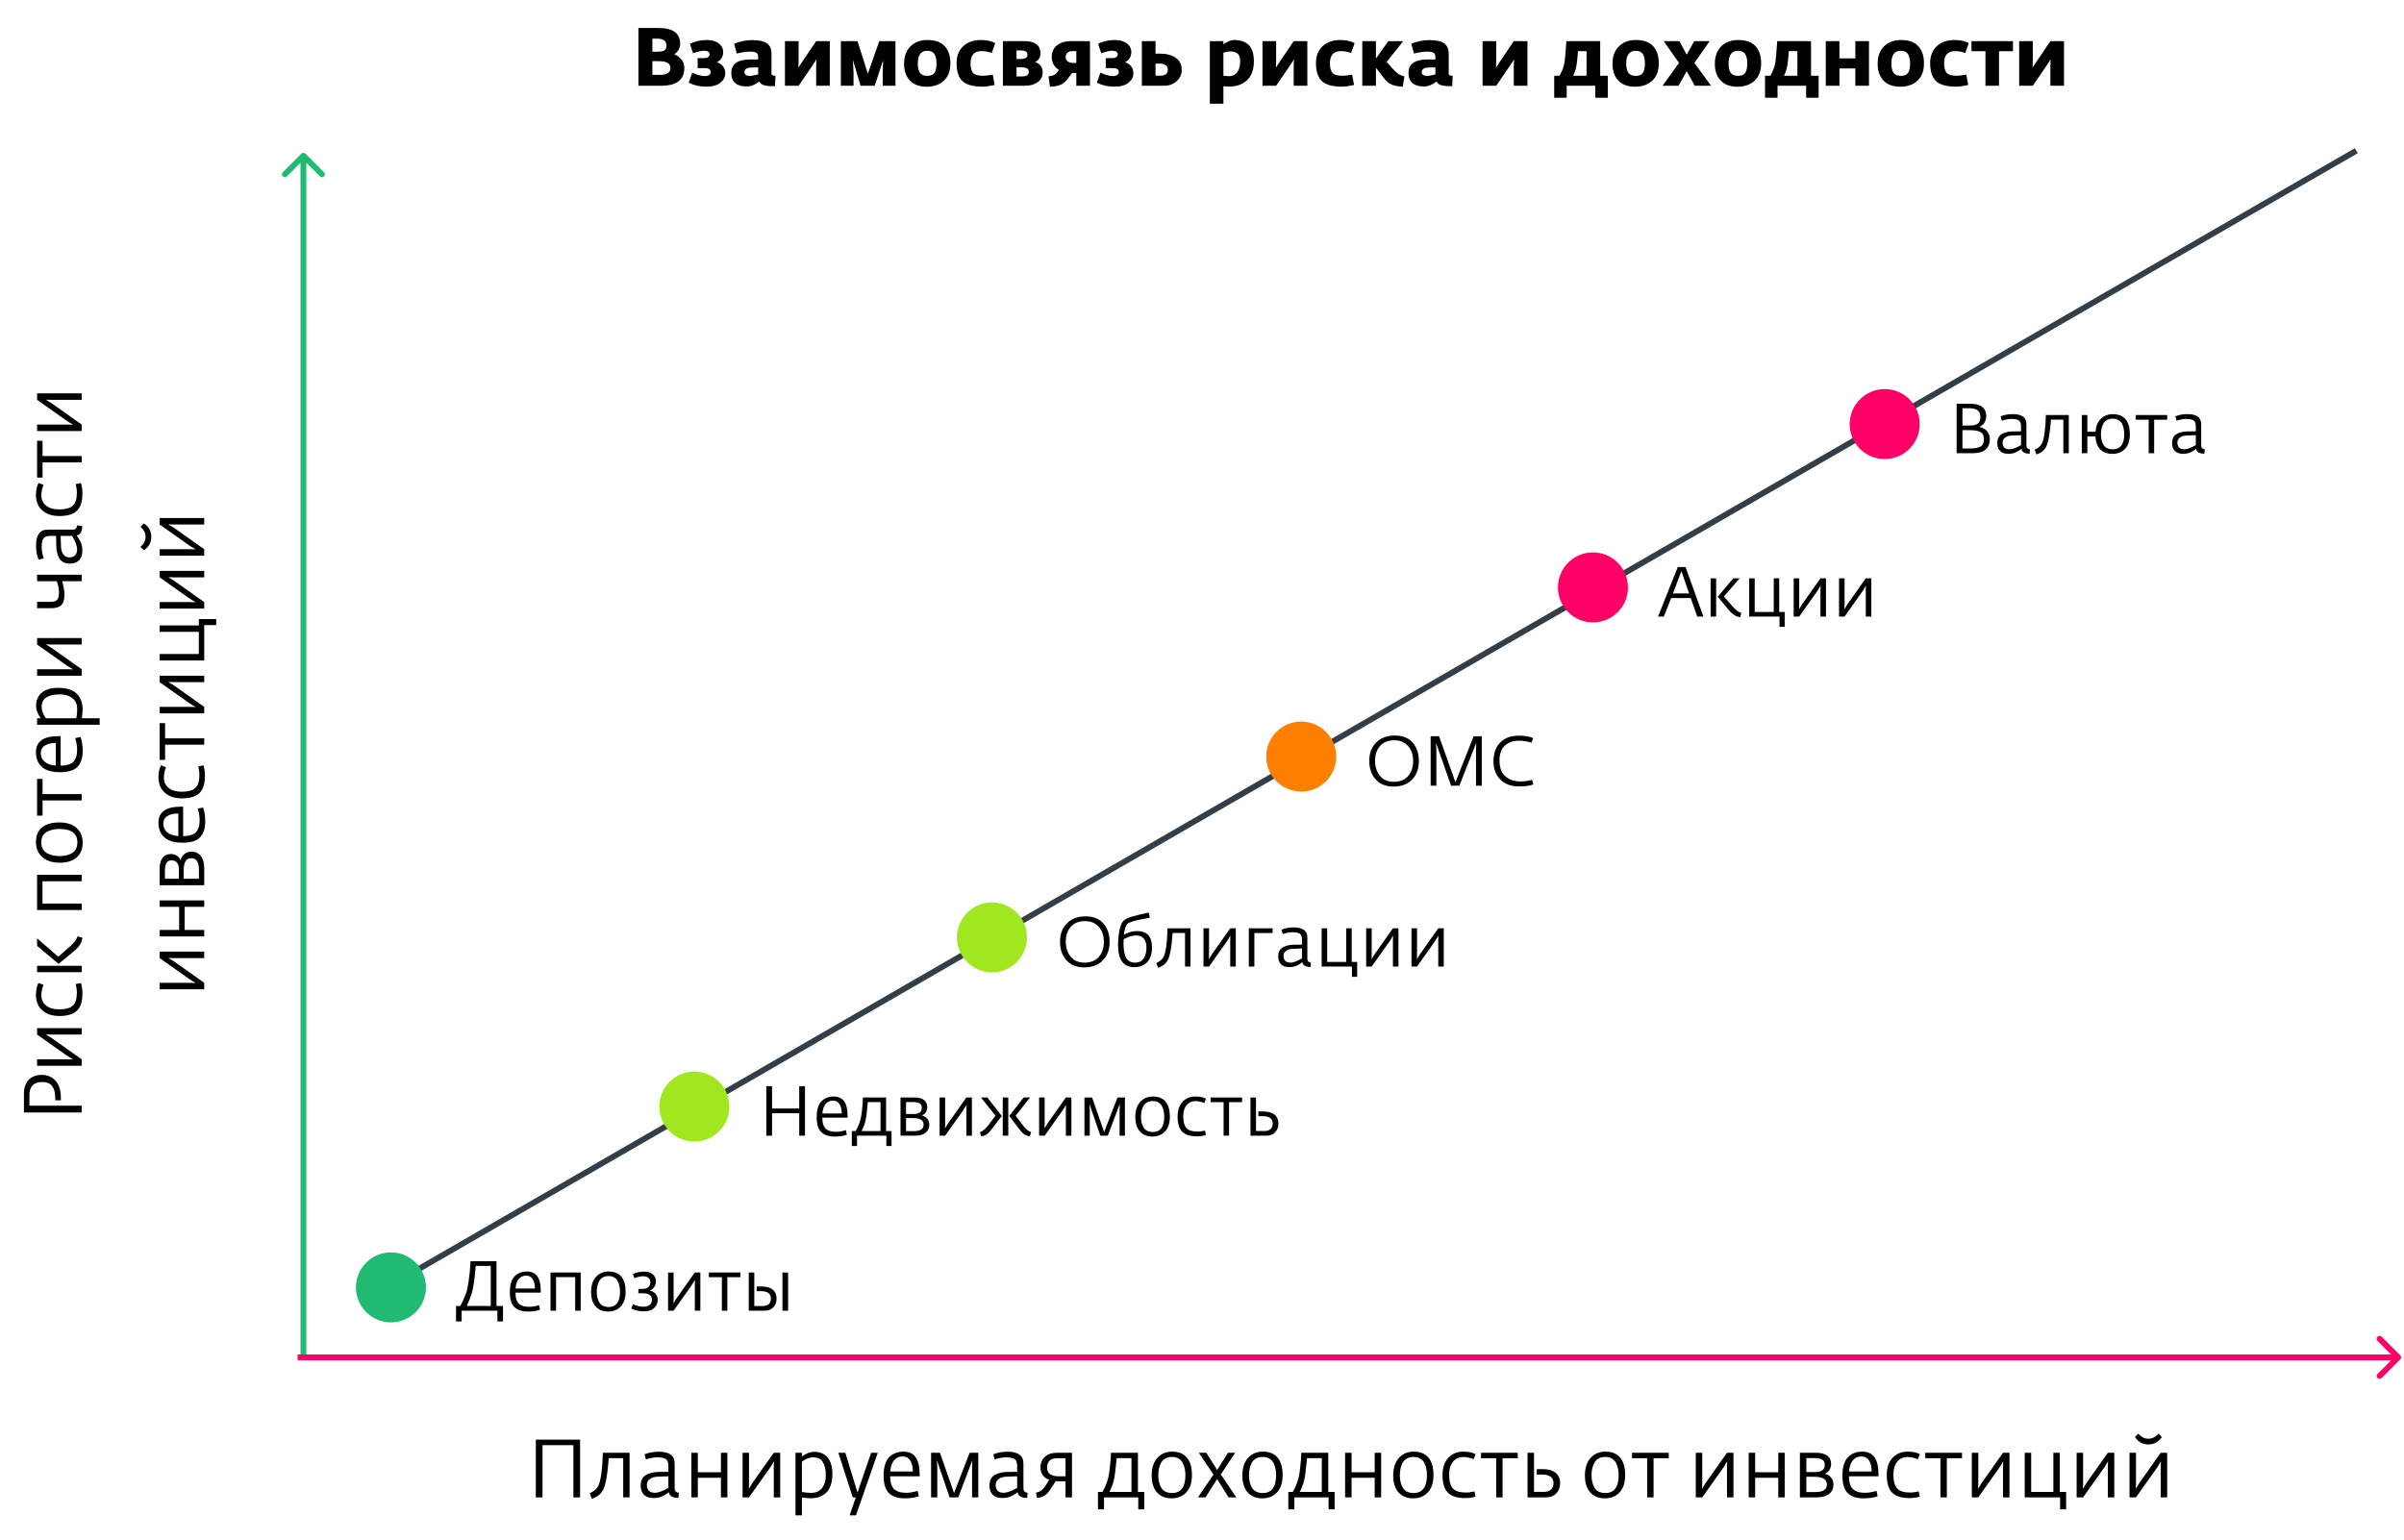 <?xml version="1.0" encoding="UTF-8"?> <svg xmlns="http://www.w3.org/2000/svg" width="412" height="264" viewBox="0 0 412 264" fill="none"> <path d="M52.353 26.346C52.158 26.15 51.842 26.15 51.646 26.346L48.465 29.528C48.269 29.723 48.269 30.04 48.465 30.235C48.66 30.43 48.976 30.43 49.172 30.235L52 27.406L54.828 30.235C55.024 30.43 55.34 30.43 55.535 30.235C55.731 30.04 55.731 29.723 55.535 29.528L52.353 26.346ZM52.5 232.699L52.5 26.699L51.5 26.699L51.5 232.699L52.5 232.699Z" fill="#21BA72"></path> <path d="M411.354 233.053C411.549 232.858 411.549 232.541 411.354 232.346L408.172 229.164C407.976 228.968 407.66 228.968 407.464 229.164C407.269 229.359 407.269 229.676 407.464 229.871L410.293 232.699L407.464 235.528C407.269 235.723 407.269 236.039 407.464 236.235C407.66 236.43 407.976 236.43 408.172 236.235L411.354 233.053ZM51 233.199H411V232.199H51V233.199Z" fill="#FF0066"></path> <path d="M14 190.714L4.102 190.714L4.102 187.48C4.102 186.481 4.373 185.697 4.914 185.128C5.446 184.558 6.207 184.274 7.196 184.274C8.139 184.274 8.913 184.61 9.52 185.282C10.127 185.944 10.43 186.92 10.43 188.208L10.43 188.628L9.464 188.628L9.464 188.124C9.464 187.302 9.287 186.658 8.932 186.192C8.577 185.725 8.022 185.492 7.266 185.492C6.51 185.492 5.95 185.683 5.586 186.066C5.222 186.439 5.04 187.013 5.04 187.788L5.04 189.552L14 189.552L14 190.714ZM14 182.708L6.356 182.708L6.356 181.602L11.578 181.602L12.544 181.63L11.564 181.042L6.356 177.36L6.356 176.254L14 176.254L14 177.36L8.792 177.36L7.826 177.332L8.806 177.92L14 181.602L14 182.708ZM14.126 170.283C14.126 171.646 13.818 172.635 13.202 173.251C12.577 173.867 11.569 174.175 10.178 174.175C8.946 174.175 7.971 173.853 7.252 173.209C6.524 172.556 6.16 171.683 6.16 170.591C6.16 169.742 6.305 169.047 6.594 168.505L7.462 168.841C7.21 169.448 7.084 170.041 7.084 170.619C7.084 171.357 7.355 171.945 7.896 172.383C8.428 172.822 9.175 173.041 10.136 173.041C11.209 173.041 11.984 172.831 12.46 172.411C12.936 171.991 13.174 171.245 13.174 170.171C13.174 169.985 13.165 169.798 13.146 169.611C13.118 169.425 13.085 169.238 13.048 169.051C13.011 168.865 12.987 168.748 12.978 168.701L13.874 168.519C14.042 169.079 14.126 169.667 14.126 170.283ZM14.112 160.749C14.075 161.523 13.603 162.289 12.698 163.045L10.038 165.243L6.356 162.149L6.356 160.861L9.982 164.011L11.858 162.387C12.661 161.687 13.137 161.066 13.286 160.525L14.112 160.749ZM14 166.671L6.356 166.671L6.356 165.565L14 165.565L14 166.671ZM14 156.007L6.356 156.007L6.356 149.973L14 149.973L14 151.079L7.28 151.079L7.28 154.901L14 154.901L14 156.007ZM14.168 144.482C14.168 145.546 13.827 146.381 13.146 146.988C12.465 147.595 11.503 147.898 10.262 147.898C8.974 147.898 7.971 147.576 7.252 146.932C6.524 146.279 6.16 145.429 6.16 144.384C6.16 143.264 6.505 142.419 7.196 141.85C7.887 141.281 8.881 140.996 10.178 140.996C11.475 140.996 12.465 141.318 13.146 141.962C13.827 142.597 14.168 143.437 14.168 144.482ZM13.258 144.398C13.258 142.877 12.231 142.116 10.178 142.116C9.786 142.116 9.422 142.153 9.086 142.228C8.75 142.293 8.423 142.405 8.106 142.564C7.789 142.723 7.537 142.961 7.35 143.278C7.163 143.595 7.07 143.978 7.07 144.426C7.07 144.865 7.163 145.247 7.35 145.574C7.537 145.891 7.789 146.134 8.106 146.302C8.414 146.461 8.741 146.577 9.086 146.652C9.431 146.727 9.8 146.764 10.192 146.764C11.088 146.764 11.825 146.582 12.404 146.218C12.973 145.845 13.258 145.238 13.258 144.398ZM14 137.223L7.294 137.223L7.294 139.827L6.356 139.827L6.356 133.527L7.294 133.527L7.294 136.131L14 136.131L14 137.223ZM14.168 128.768C14.168 129.944 13.874 130.84 13.286 131.456C12.698 132.072 11.709 132.38 10.318 132.38C8.862 132.38 7.807 132.072 7.154 131.456C6.491 130.84 6.16 130.01 6.16 128.964C6.16 127.126 7.434 126.206 9.982 126.206L10.388 126.206L10.388 131.26C10.976 131.251 11.466 131.176 11.858 131.036C12.241 130.896 12.53 130.691 12.726 130.42C12.913 130.14 13.043 129.851 13.118 129.552C13.183 129.244 13.216 128.871 13.216 128.432C13.216 127.91 13.109 127.28 12.894 126.542L13.804 126.346C14.047 126.972 14.168 127.779 14.168 128.768ZM9.562 131.246L9.562 127.368C8.769 127.368 8.143 127.518 7.686 127.816C7.219 128.106 6.986 128.544 6.986 129.132C6.986 129.72 7.205 130.206 7.644 130.588C8.083 130.962 8.722 131.181 9.562 131.246ZM17.08 124.247L6.356 124.247L6.356 123.141L6.986 123.141C6.454 122.403 6.188 121.699 6.188 121.027C6.188 120.037 6.519 119.272 7.182 118.731C7.835 118.189 8.759 117.919 9.954 117.919C10.719 117.919 11.387 118.017 11.956 118.213C12.516 118.409 12.95 118.684 13.258 119.039C13.566 119.393 13.795 119.781 13.944 120.201C14.084 120.621 14.154 121.083 14.154 121.587C14.154 122.053 14.112 122.571 14.028 123.141L17.08 123.141L17.08 124.247ZM13.23 121.545C13.23 120.742 12.955 120.126 12.404 119.697C11.844 119.258 11.121 119.039 10.234 119.039C9.301 119.039 8.554 119.202 7.994 119.529C7.425 119.846 7.14 120.42 7.14 121.251C7.14 121.82 7.383 122.45 7.868 123.141L13.076 123.141C13.076 123.103 13.095 122.996 13.132 122.819C13.16 122.632 13.183 122.441 13.202 122.245C13.221 122.049 13.23 121.815 13.23 121.545ZM14 115.839L6.356 115.839L6.356 114.733L11.578 114.733L12.544 114.761L11.564 114.173L6.356 110.491L6.356 109.385L14 109.385L14 110.491L8.792 110.491L7.826 110.463L8.806 111.051L14 114.733L14 115.839ZM14 99.635L10.654 99.635C10.915 100.55 11.046 101.315 11.046 101.931C11.046 102.818 10.859 103.429 10.486 103.765C10.113 104.101 9.553 104.269 8.806 104.269L6.356 104.269L6.356 103.177L8.68 103.177C9.165 103.177 9.525 103.074 9.758 102.869C9.991 102.654 10.108 102.216 10.108 101.553C10.108 101.012 9.982 100.372 9.73 99.635L6.356 99.635L6.356 98.529L14 98.529L14 99.635ZM14.112 94.449C14.112 95.139 13.925 95.676 13.552 96.059C13.179 96.432 12.642 96.619 11.942 96.619C11.503 96.619 11.125 96.53 10.808 96.353C10.491 96.166 10.257 95.919 10.108 95.611C9.949 95.303 9.837 94.995 9.772 94.687C9.697 94.379 9.655 94.047 9.646 93.693L9.618 91.873L8.596 91.873C8.017 91.873 7.63 92.022 7.434 92.321C7.238 92.61 7.14 93.114 7.14 93.833C7.14 94.327 7.257 94.957 7.49 95.723L6.622 95.961C6.323 95.242 6.174 94.425 6.174 93.511C6.174 92.624 6.337 91.952 6.664 91.495C6.981 91.028 7.504 90.795 8.232 90.795L12.474 90.795C12.913 90.795 13.16 90.557 13.216 90.081L14.084 90.151L14.084 90.347C14.084 90.701 14.005 91.023 13.846 91.313C13.678 91.593 13.435 91.751 13.118 91.789C13.127 91.807 13.193 91.896 13.314 92.055C13.426 92.204 13.515 92.339 13.58 92.461C13.645 92.582 13.729 92.745 13.832 92.951C13.925 93.156 13.995 93.385 14.042 93.637C14.089 93.889 14.112 94.159 14.112 94.449ZM13.216 94.169C13.216 93.618 12.936 92.853 12.376 91.873L10.388 91.873L10.458 93.707C10.477 94.285 10.617 94.738 10.878 95.065C11.13 95.391 11.452 95.555 11.844 95.555C12.759 95.555 13.216 95.093 13.216 94.169ZM14.126 84.574C14.126 85.937 13.818 86.926 13.202 87.542C12.577 88.158 11.569 88.466 10.178 88.466C8.946 88.466 7.971 88.144 7.252 87.5C6.524 86.847 6.16 85.974 6.16 84.882C6.16 84.033 6.305 83.338 6.594 82.796L7.462 83.132C7.21 83.739 7.084 84.332 7.084 84.91C7.084 85.648 7.355 86.236 7.896 86.674C8.428 87.113 9.175 87.332 10.136 87.332C11.209 87.332 11.984 87.122 12.46 86.702C12.936 86.282 13.174 85.536 13.174 84.462C13.174 84.276 13.165 84.089 13.146 83.902C13.118 83.716 13.085 83.529 13.048 83.342C13.011 83.156 12.987 83.039 12.978 82.992L13.874 82.81C14.042 83.37 14.126 83.958 14.126 84.574ZM14 79.268L7.294 79.268L7.294 81.872L6.356 81.872L6.356 75.572L7.294 75.572L7.294 78.176L14 78.176L14 79.268ZM14 73.893L6.356 73.893L6.356 72.787L11.578 72.787L12.544 72.815L11.564 72.227L6.356 68.545L6.356 67.439L14 67.439L14 68.545L8.792 68.545L7.826 68.517L8.806 69.105L14 72.787L14 73.893ZM35 169.596L27.356 169.596L27.356 168.49L32.578 168.49L33.544 168.518L32.564 167.93L27.356 164.248L27.356 163.142L35 163.142L35 164.248L29.792 164.248L28.826 164.22L29.806 164.808L35 168.49L35 169.596ZM35 160.532L27.356 160.532L27.356 159.426L30.702 159.426L30.702 155.464L27.356 155.464L27.356 154.358L35 154.358L35 155.464L31.64 155.464L31.64 159.426L35 159.426L35 160.532ZM35 151.755L27.356 151.755L27.356 148.983C27.356 148.143 27.524 147.503 27.86 147.065C28.196 146.626 28.667 146.407 29.274 146.407C29.675 146.407 30.03 146.509 30.338 146.715C30.637 146.92 30.847 147.186 30.968 147.513C31.024 147.102 31.22 146.747 31.556 146.449C31.883 146.15 32.298 146.001 32.802 146.001C33.474 146.001 34.011 146.248 34.412 146.743C34.804 147.228 35 147.928 35 148.843L35 151.755ZM34.09 150.649L34.09 149.095C34.09 147.788 33.665 147.135 32.816 147.135C32.321 147.135 31.976 147.317 31.78 147.681C31.575 148.045 31.472 148.591 31.472 149.319L31.472 150.649L34.09 150.649ZM30.66 150.649L30.66 149.095C30.66 148.031 30.245 147.499 29.414 147.499C28.985 147.499 28.686 147.653 28.518 147.961C28.35 148.259 28.266 148.707 28.266 149.305L28.266 150.649L30.66 150.649ZM35.168 140.854C35.168 142.03 34.874 142.926 34.286 143.542C33.698 144.158 32.709 144.466 31.318 144.466C29.862 144.466 28.807 144.158 28.154 143.542C27.491 142.926 27.16 142.096 27.16 141.05C27.16 139.212 28.434 138.292 30.982 138.292L31.388 138.292L31.388 143.346C31.976 143.337 32.466 143.262 32.858 143.122C33.241 142.982 33.53 142.777 33.726 142.506C33.913 142.226 34.043 141.937 34.118 141.638C34.183 141.33 34.216 140.957 34.216 140.518C34.216 139.996 34.109 139.366 33.894 138.628L34.804 138.432C35.047 139.058 35.168 139.865 35.168 140.854ZM30.562 143.332L30.562 139.454C29.769 139.454 29.143 139.604 28.686 139.902C28.219 140.192 27.986 140.63 27.986 141.218C27.986 141.806 28.205 142.292 28.644 142.674C29.083 143.048 29.722 143.267 30.562 143.332ZM35.126 132.973C35.126 134.335 34.818 135.325 34.202 135.941C33.577 136.557 32.569 136.865 31.178 136.865C29.946 136.865 28.971 136.543 28.252 135.899C27.524 135.245 27.16 134.373 27.16 133.281C27.16 132.431 27.305 131.736 27.594 131.195L28.462 131.531C28.21 132.137 28.084 132.73 28.084 133.309C28.084 134.046 28.355 134.634 28.896 135.073C29.428 135.511 30.175 135.731 31.136 135.731C32.209 135.731 32.984 135.521 33.46 135.101C33.936 134.681 34.174 133.934 34.174 132.861C34.174 132.674 34.165 132.487 34.146 132.301C34.118 132.114 34.085 131.927 34.048 131.741C34.011 131.554 33.987 131.437 33.978 131.391L34.874 131.209C35.042 131.769 35.126 132.357 35.126 132.973ZM35 127.666L28.294 127.666L28.294 130.27L27.356 130.27L27.356 123.97L28.294 123.97L28.294 126.574L35 126.574L35 127.666ZM35 122.292L27.356 122.292L27.356 121.186L32.578 121.186L33.544 121.214L32.564 120.626L27.356 116.944L27.356 115.838L35 115.838L35 116.944L29.792 116.944L28.826 116.916L29.806 117.504L35 121.186L35 122.292ZM37.058 107.165L35 107.165L35 113.227L27.356 113.227L27.356 112.121L34.076 112.121L34.076 108.313L27.356 108.313L27.356 107.221L34.076 107.221L34.076 106.129L37.058 106.129L37.058 107.165ZM35 104.327L27.356 104.327L27.356 103.221L32.578 103.221L33.544 103.249L32.564 102.661L27.356 98.979L27.356 97.873L35 97.873L35 98.979L29.792 98.979L28.826 98.951L29.806 99.539L35 103.221L35 104.327ZM24.668 89.733C25.508 90.293 25.928 91.058 25.928 92.028C25.928 92.999 25.508 93.764 24.668 94.325L24.066 93.764C24.654 93.26 24.948 92.682 24.948 92.028C24.948 91.375 24.654 90.796 24.066 90.293L24.668 89.733ZM35 95.263L27.356 95.263L27.356 94.156L32.578 94.156L33.544 94.184L32.564 93.597L27.356 89.915L27.356 88.808L35 88.808L35 89.915L29.792 89.915L28.826 89.886L29.806 90.475L35 94.156L35 95.263Z" fill="black"></path> <path d="M91.83 256.699V246.801H99.418V256.699H98.27V247.753H92.978V256.699H91.83ZM101.429 256.937L101.065 255.985C101.756 255.687 102.232 255.295 102.493 254.809C102.951 253.941 103.226 252.023 103.319 249.055H107.897V256.699H106.805V249.979H104.327C104.131 252.733 103.814 254.534 103.375 255.383C102.993 256.13 102.344 256.648 101.429 256.937ZM111.97 256.811C111.28 256.811 110.743 256.625 110.36 256.251C109.987 255.878 109.8 255.341 109.8 254.641C109.8 254.203 109.889 253.825 110.066 253.507C110.253 253.19 110.5 252.957 110.808 252.807C111.116 252.649 111.424 252.537 111.732 252.471C112.04 252.397 112.372 252.355 112.726 252.345L114.546 252.317V251.295C114.546 250.717 114.397 250.329 114.098 250.133C113.809 249.937 113.305 249.839 112.586 249.839C112.092 249.839 111.462 249.956 110.696 250.189L110.458 249.321C111.177 249.023 111.994 248.873 112.908 248.873C113.795 248.873 114.467 249.037 114.924 249.363C115.391 249.681 115.624 250.203 115.624 250.931V255.173C115.624 255.612 115.862 255.859 116.338 255.915L116.268 256.783H116.072C115.718 256.783 115.396 256.704 115.106 256.545C114.826 256.377 114.668 256.135 114.63 255.817C114.612 255.827 114.523 255.892 114.364 256.013C114.215 256.125 114.08 256.214 113.958 256.279C113.837 256.345 113.674 256.429 113.468 256.531C113.263 256.625 113.034 256.695 112.782 256.741C112.53 256.788 112.26 256.811 111.97 256.811ZM112.25 255.915C112.801 255.915 113.566 255.635 114.546 255.075V253.087L112.712 253.157C112.134 253.176 111.681 253.316 111.354 253.577C111.028 253.829 110.864 254.151 110.864 254.543C110.864 255.458 111.326 255.915 112.25 255.915ZM118.485 256.699V249.055H119.591V252.401H123.553V249.055H124.659V256.699H123.553V253.339H119.591V256.699H118.485ZM127.262 256.699V249.055H128.368V254.277L128.34 255.243L128.928 254.263L132.61 249.055H133.716V256.699H132.61V251.491L132.638 250.525L132.05 251.505L128.368 256.699H127.262ZM136.326 259.779V249.055H137.432V249.685C138.17 249.153 138.874 248.887 139.546 248.887C140.536 248.887 141.301 249.219 141.842 249.881C142.384 250.535 142.654 251.459 142.654 252.653C142.654 253.419 142.556 254.086 142.36 254.655C142.164 255.215 141.889 255.649 141.534 255.957C141.18 256.265 140.792 256.494 140.372 256.643C139.952 256.783 139.49 256.853 138.986 256.853C138.52 256.853 138.002 256.811 137.432 256.727V259.779H136.326ZM139.028 255.929C139.831 255.929 140.447 255.654 140.876 255.103C141.315 254.543 141.534 253.82 141.534 252.933C141.534 252 141.371 251.253 141.044 250.693C140.727 250.124 140.153 249.839 139.322 249.839C138.753 249.839 138.123 250.082 137.432 250.567V255.775C137.47 255.775 137.577 255.794 137.754 255.831C137.941 255.859 138.132 255.883 138.328 255.901C138.524 255.92 138.758 255.929 139.028 255.929ZM145.617 259.779L146.667 256.699H146.149L143.671 249.055H144.875L146.541 254.515L146.961 255.887L147.409 254.543L149.299 249.055H150.433L146.695 259.779H145.617ZM155.047 256.867C153.871 256.867 152.975 256.573 152.359 255.985C151.743 255.397 151.435 254.408 151.435 253.017C151.435 251.561 151.743 250.507 152.359 249.853C152.975 249.191 153.806 248.859 154.851 248.859C156.69 248.859 157.609 250.133 157.609 252.681V253.087H152.555C152.564 253.675 152.639 254.165 152.779 254.557C152.919 254.94 153.124 255.229 153.395 255.425C153.675 255.612 153.964 255.743 154.263 255.817C154.571 255.883 154.944 255.915 155.383 255.915C155.906 255.915 156.536 255.808 157.273 255.593L157.469 256.503C156.844 256.746 156.036 256.867 155.047 256.867ZM152.569 252.261H156.447C156.447 251.468 156.298 250.843 155.999 250.385C155.71 249.919 155.271 249.685 154.683 249.685C154.095 249.685 153.61 249.905 153.227 250.343C152.854 250.782 152.634 251.421 152.569 252.261ZM159.569 256.699V249.055H161.095L163.503 255.957L166.177 249.055H167.661V256.699H166.597V251.589L166.639 250.343L164.231 256.699H162.747L160.563 250.329L160.633 251.589V256.699H159.569ZM171.744 256.811C171.053 256.811 170.516 256.625 170.134 256.251C169.76 255.878 169.574 255.341 169.574 254.641C169.574 254.203 169.662 253.825 169.84 253.507C170.026 253.19 170.274 252.957 170.582 252.807C170.89 252.649 171.198 252.537 171.506 252.471C171.814 252.397 172.145 252.355 172.5 252.345L174.32 252.317V251.295C174.32 250.717 174.17 250.329 173.872 250.133C173.582 249.937 173.078 249.839 172.36 249.839C171.865 249.839 171.235 249.956 170.47 250.189L170.232 249.321C170.95 249.023 171.767 248.873 172.682 248.873C173.568 248.873 174.24 249.037 174.698 249.363C175.164 249.681 175.398 250.203 175.398 250.931V255.173C175.398 255.612 175.636 255.859 176.112 255.915L176.042 256.783H175.846C175.491 256.783 175.169 256.704 174.88 256.545C174.6 256.377 174.441 256.135 174.404 255.817C174.385 255.827 174.296 255.892 174.138 256.013C173.988 256.125 173.853 256.214 173.732 256.279C173.61 256.345 173.447 256.429 173.242 256.531C173.036 256.625 172.808 256.695 172.556 256.741C172.304 256.788 172.033 256.811 171.744 256.811ZM172.024 255.915C172.574 255.915 173.34 255.635 174.32 255.075V253.087L172.486 253.157C171.907 253.176 171.454 253.316 171.128 253.577C170.801 253.829 170.638 254.151 170.638 254.543C170.638 255.458 171.1 255.915 172.024 255.915ZM177.726 256.783L177.558 255.901C177.931 255.817 178.23 255.691 178.454 255.523C178.678 255.355 178.921 255.08 179.182 254.697C179.191 254.697 179.243 254.618 179.336 254.459C179.439 254.291 179.541 254.123 179.644 253.955C179.756 253.778 179.812 253.685 179.812 253.675C179.355 253.535 178.991 253.283 178.72 252.919C178.449 252.546 178.314 252.103 178.314 251.589C178.314 250.815 178.571 250.199 179.084 249.741C179.607 249.284 180.269 249.055 181.072 249.055H183.718V256.699H182.612V253.941H181.478C181.198 253.941 181.016 253.937 180.932 253.927L179.938 255.439C179.583 255.953 179.224 256.303 178.86 256.489C178.505 256.667 178.127 256.765 177.726 256.783ZM181.366 253.087H182.612V249.993H181.142C180.591 249.993 180.171 250.133 179.882 250.413C179.593 250.684 179.448 251.081 179.448 251.603C179.448 252.107 179.625 252.481 179.98 252.723C180.335 252.966 180.797 253.087 181.366 253.087ZM188.172 258.757V255.775H188.928C189.32 255.159 189.651 254.361 189.922 253.381C190.015 253.064 190.108 252.481 190.202 251.631C190.304 250.773 190.37 249.914 190.398 249.055H195.018V255.775H196.11V258.757H195.074V256.699H189.208V258.757H188.172ZM190.132 255.775H193.912V249.979H191.378C191.2 251.949 191.032 253.232 190.874 253.829C190.743 254.38 190.496 255.029 190.132 255.775ZM200.789 256.867C199.725 256.867 198.889 256.527 198.283 255.845C197.676 255.164 197.373 254.203 197.373 252.961C197.373 251.673 197.695 250.67 198.339 249.951C198.992 249.223 199.841 248.859 200.887 248.859C202.007 248.859 202.851 249.205 203.421 249.895C203.99 250.586 204.275 251.58 204.275 252.877C204.275 254.175 203.953 255.164 203.309 255.845C202.674 256.527 201.834 256.867 200.789 256.867ZM200.873 255.957C202.394 255.957 203.155 254.931 203.155 252.877C203.155 252.485 203.117 252.121 203.043 251.785C202.977 251.449 202.865 251.123 202.707 250.805C202.548 250.488 202.31 250.236 201.993 250.049C201.675 249.863 201.293 249.769 200.845 249.769C200.406 249.769 200.023 249.863 199.697 250.049C199.379 250.236 199.137 250.488 198.969 250.805C198.81 251.113 198.693 251.44 198.619 251.785C198.544 252.131 198.507 252.499 198.507 252.891C198.507 253.787 198.689 254.525 199.053 255.103C199.426 255.673 200.033 255.957 200.873 255.957ZM205.304 256.699L207.964 252.793L205.458 249.055H206.746L208.594 252.009L210.456 249.055H211.688L209.224 252.765L211.884 256.699H210.554L208.594 253.563L206.606 256.699H205.304ZM216.333 256.867C215.269 256.867 214.434 256.527 213.827 255.845C213.221 255.164 212.917 254.203 212.917 252.961C212.917 251.673 213.239 250.67 213.883 249.951C214.537 249.223 215.386 248.859 216.431 248.859C217.551 248.859 218.396 249.205 218.965 249.895C219.535 250.586 219.819 251.58 219.819 252.877C219.819 254.175 219.497 255.164 218.853 255.845C218.219 256.527 217.379 256.867 216.333 256.867ZM216.417 255.957C217.939 255.957 218.699 254.931 218.699 252.877C218.699 252.485 218.662 252.121 218.587 251.785C218.522 251.449 218.41 251.123 218.251 250.805C218.093 250.488 217.855 250.236 217.537 250.049C217.22 249.863 216.837 249.769 216.389 249.769C215.951 249.769 215.568 249.863 215.241 250.049C214.924 250.236 214.681 250.488 214.513 250.805C214.355 251.113 214.238 251.44 214.163 251.785C214.089 252.131 214.051 252.499 214.051 252.891C214.051 253.787 214.233 254.525 214.597 255.103C214.971 255.673 215.577 255.957 216.417 255.957ZM220.793 258.757V255.775H221.549C221.941 255.159 222.272 254.361 222.543 253.381C222.636 253.064 222.729 252.481 222.823 251.631C222.925 250.773 222.991 249.914 223.019 249.055H227.639V255.775H228.731V258.757H227.695V256.699H221.829V258.757H220.793ZM222.753 255.775H226.533V249.979H223.999C223.821 251.949 223.653 253.232 223.495 253.829C223.364 254.38 223.117 255.029 222.753 255.775ZM230.526 256.699V249.055H231.632V252.401H235.594V249.055H236.7V256.699H235.594V253.339H231.632V256.699H230.526ZM242.187 256.867C241.123 256.867 240.288 256.527 239.681 255.845C239.074 255.164 238.771 254.203 238.771 252.961C238.771 251.673 239.093 250.67 239.737 249.951C240.39 249.223 241.24 248.859 242.285 248.859C243.405 248.859 244.25 249.205 244.819 249.895C245.388 250.586 245.673 251.58 245.673 252.877C245.673 254.175 245.351 255.164 244.707 255.845C244.072 256.527 243.232 256.867 242.187 256.867ZM242.271 255.957C243.792 255.957 244.553 254.931 244.553 252.877C244.553 252.485 244.516 252.121 244.441 251.785C244.376 251.449 244.264 251.123 244.105 250.805C243.946 250.488 243.708 250.236 243.391 250.049C243.074 249.863 242.691 249.769 242.243 249.769C241.804 249.769 241.422 249.863 241.095 250.049C240.778 250.236 240.535 250.488 240.367 250.805C240.208 251.113 240.092 251.44 240.017 251.785C239.942 252.131 239.905 252.499 239.905 252.891C239.905 253.787 240.087 254.525 240.451 255.103C240.824 255.673 241.431 255.957 242.271 255.957ZM251.112 256.825C249.75 256.825 248.76 256.517 248.144 255.901C247.528 255.276 247.22 254.268 247.22 252.877C247.22 251.645 247.542 250.67 248.186 249.951C248.84 249.223 249.712 248.859 250.804 248.859C251.654 248.859 252.349 249.004 252.89 249.293L252.554 250.161C251.948 249.909 251.355 249.783 250.776 249.783C250.039 249.783 249.451 250.054 249.012 250.595C248.574 251.127 248.354 251.874 248.354 252.835C248.354 253.909 248.564 254.683 248.984 255.159C249.404 255.635 250.151 255.873 251.224 255.873C251.411 255.873 251.598 255.864 251.784 255.845C251.971 255.817 252.158 255.785 252.344 255.747C252.531 255.71 252.648 255.687 252.694 255.677L252.876 256.573C252.316 256.741 251.728 256.825 251.112 256.825ZM256.419 256.699V249.993H253.815V249.055H260.115V249.993H257.511V256.699H256.419ZM261.793 256.699V249.055H262.899V255.761H264.579C265.102 255.761 265.508 255.635 265.797 255.383C266.096 255.122 266.245 254.758 266.245 254.291C266.245 253.293 265.587 252.793 264.271 252.793H263.375V251.855H264.369C265.331 251.855 266.073 252.065 266.595 252.485C267.118 252.905 267.379 253.512 267.379 254.305C267.379 255.005 267.155 255.579 266.707 256.027C266.269 256.475 265.685 256.699 264.957 256.699H261.793ZM275.04 256.867C273.976 256.867 273.141 256.527 272.534 255.845C271.928 255.164 271.624 254.203 271.624 252.961C271.624 251.673 271.946 250.67 272.59 249.951C273.244 249.223 274.093 248.859 275.138 248.859C276.258 248.859 277.103 249.205 277.672 249.895C278.242 250.586 278.526 251.58 278.526 252.877C278.526 254.175 278.204 255.164 277.56 255.845C276.926 256.527 276.086 256.867 275.04 256.867ZM275.124 255.957C276.646 255.957 277.406 254.931 277.406 252.877C277.406 252.485 277.369 252.121 277.294 251.785C277.229 251.449 277.117 251.123 276.958 250.805C276.8 250.488 276.562 250.236 276.244 250.049C275.927 249.863 275.544 249.769 275.096 249.769C274.658 249.769 274.275 249.863 273.948 250.049C273.631 250.236 273.388 250.488 273.22 250.805C273.062 251.113 272.945 251.44 272.87 251.785C272.796 252.131 272.758 252.499 272.758 252.891C272.758 253.787 272.94 254.525 273.304 255.103C273.678 255.673 274.284 255.957 275.124 255.957ZM282.3 256.699V249.993H279.696V249.055H285.996V249.993H283.392V256.699H282.3ZM290.627 256.699V249.055H291.733V254.277L291.705 255.243L292.293 254.263L295.975 249.055H297.081V256.699H295.975V251.491L296.003 250.525L295.415 251.505L291.733 256.699H290.627ZM299.692 256.699V249.055H300.798V252.401H304.76V249.055H305.866V256.699H304.76V253.339H300.798V256.699H299.692ZM308.469 256.699V249.055H311.241C312.081 249.055 312.72 249.223 313.159 249.559C313.598 249.895 313.817 250.367 313.817 250.973C313.817 251.375 313.714 251.729 313.509 252.037C313.304 252.336 313.038 252.546 312.711 252.667C313.122 252.723 313.476 252.919 313.775 253.255C314.074 253.582 314.223 253.997 314.223 254.501C314.223 255.173 313.976 255.71 313.481 256.111C312.996 256.503 312.296 256.699 311.381 256.699H308.469ZM309.575 255.789H311.129C312.436 255.789 313.089 255.365 313.089 254.515C313.089 254.021 312.907 253.675 312.543 253.479C312.179 253.274 311.633 253.171 310.905 253.171H309.575V255.789ZM309.575 252.359H311.129C312.193 252.359 312.725 251.944 312.725 251.113C312.725 250.684 312.571 250.385 312.263 250.217C311.964 250.049 311.516 249.965 310.919 249.965H309.575V252.359ZM319.369 256.867C318.193 256.867 317.297 256.573 316.681 255.985C316.065 255.397 315.757 254.408 315.757 253.017C315.757 251.561 316.065 250.507 316.681 249.853C317.297 249.191 318.128 248.859 319.173 248.859C321.012 248.859 321.931 250.133 321.931 252.681V253.087H316.877C316.887 253.675 316.961 254.165 317.101 254.557C317.241 254.94 317.447 255.229 317.717 255.425C317.997 255.612 318.287 255.743 318.585 255.817C318.893 255.883 319.267 255.915 319.705 255.915C320.228 255.915 320.858 255.808 321.595 255.593L321.791 256.503C321.166 256.746 320.359 256.867 319.369 256.867ZM316.891 252.261H320.769C320.769 251.468 320.62 250.843 320.321 250.385C320.032 249.919 319.593 249.685 319.005 249.685C318.417 249.685 317.932 249.905 317.549 250.343C317.176 250.782 316.957 251.421 316.891 252.261ZM327.251 256.825C325.888 256.825 324.899 256.517 324.283 255.901C323.667 255.276 323.359 254.268 323.359 252.877C323.359 251.645 323.681 250.67 324.325 249.951C324.978 249.223 325.851 248.859 326.943 248.859C327.792 248.859 328.488 249.004 329.029 249.293L328.693 250.161C328.086 249.909 327.494 249.783 326.915 249.783C326.178 249.783 325.59 250.054 325.151 250.595C324.712 251.127 324.493 251.874 324.493 252.835C324.493 253.909 324.703 254.683 325.123 255.159C325.543 255.635 326.29 255.873 327.363 255.873C327.55 255.873 327.736 255.864 327.923 255.845C328.11 255.817 328.296 255.785 328.483 255.747C328.67 255.71 328.786 255.687 328.833 255.677L329.015 256.573C328.455 256.741 327.867 256.825 327.251 256.825ZM332.558 256.699V249.993H329.954V249.055H336.254V249.993H333.65V256.699H332.558ZM337.932 256.699V249.055H339.038V254.277L339.01 255.243L339.598 254.263L343.28 249.055H344.386V256.699H343.28V251.491L343.308 250.525L342.72 251.505L339.038 256.699H337.932ZM353.058 258.757V256.699H346.996V249.055H348.102V255.775H351.91V249.055H353.002V255.775H354.094V258.757H353.058ZM355.897 256.699V249.055H357.003V254.277L356.975 255.243L357.563 254.263L361.245 249.055H362.351V256.699H361.245V251.491L361.273 250.525L360.685 251.505L357.003 256.699H355.897ZM370.491 246.367C369.931 247.207 369.166 247.627 368.195 247.627C367.225 247.627 366.459 247.207 365.899 246.367L366.459 245.765C366.963 246.353 367.542 246.647 368.195 246.647C368.849 246.647 369.427 246.353 369.931 245.765L370.491 246.367ZM364.961 256.699V249.055H366.067V254.277L366.039 255.243L366.627 254.263L370.309 249.055H371.415V256.699H370.309V251.491L370.337 250.525L369.749 251.505L366.067 256.699H364.961Z" fill="black"></path> <path d="M78.156 226.535V223.883H78.9C79.268 223.203 79.604 222.447 79.908 221.615C80.044 221.223 80.184 220.539 80.328 219.563C80.48 218.579 80.584 217.463 80.64 216.215H85.092V223.883H86.208V226.535H85.248V224.699H79.116V226.535H78.156ZM80.004 223.883H84.108V217.019H81.528C81.36 219.139 81.14 220.695 80.868 221.687C80.66 222.343 80.372 223.075 80.004 223.883ZM90.475 224.843C89.467 224.843 88.699 224.591 88.171 224.087C87.643 223.583 87.379 222.735 87.379 221.543C87.379 220.295 87.643 219.391 88.171 218.831C88.699 218.263 89.411 217.979 90.307 217.979C91.883 217.979 92.671 219.071 92.671 221.255V221.603H88.339C88.347 222.107 88.411 222.527 88.531 222.863C88.651 223.191 88.827 223.439 89.059 223.607C89.299 223.767 89.547 223.879 89.803 223.943C90.067 223.999 90.387 224.027 90.763 224.027C91.211 224.027 91.751 223.935 92.383 223.751L92.551 224.531C92.015 224.739 91.323 224.843 90.475 224.843ZM88.351 220.895H91.675C91.675 220.215 91.547 219.679 91.291 219.287C91.043 218.887 90.667 218.687 90.163 218.687C89.659 218.687 89.243 218.875 88.915 219.251C88.595 219.627 88.407 220.175 88.351 220.895ZM94.35 224.699V218.147H99.522V224.699H98.574V218.939H95.298V224.699H94.35ZM104.229 224.843C103.317 224.843 102.601 224.551 102.081 223.967C101.561 223.383 101.301 222.559 101.301 221.495C101.301 220.391 101.577 219.531 102.129 218.915C102.689 218.291 103.417 217.979 104.313 217.979C105.273 217.979 105.997 218.275 106.485 218.867C106.973 219.459 107.217 220.311 107.217 221.423C107.217 222.535 106.941 223.383 106.389 223.967C105.845 224.551 105.125 224.843 104.229 224.843ZM104.301 224.063C105.605 224.063 106.257 223.183 106.257 221.423C106.257 221.087 106.225 220.775 106.161 220.487C106.105 220.199 106.009 219.919 105.873 219.647C105.737 219.375 105.533 219.159 105.261 218.999C104.989 218.839 104.661 218.759 104.277 218.759C103.901 218.759 103.573 218.839 103.293 218.999C103.021 219.159 102.813 219.375 102.669 219.647C102.533 219.911 102.433 220.191 102.369 220.487C102.305 220.783 102.273 221.099 102.273 221.435C102.273 222.203 102.429 222.835 102.741 223.331C103.061 223.819 103.581 224.063 104.301 224.063ZM110.319 224.807C109.535 224.807 108.823 224.647 108.183 224.327L108.495 223.571C109.071 223.867 109.671 224.015 110.295 224.015C110.719 224.015 111.063 223.915 111.327 223.715C111.599 223.507 111.735 223.207 111.735 222.815C111.735 222.079 111.195 221.711 110.115 221.711H109.407V220.967H110.091C110.555 220.967 110.899 220.855 111.123 220.631C111.347 220.399 111.459 220.127 111.459 219.815C111.459 219.511 111.355 219.267 111.147 219.083C110.939 218.891 110.635 218.795 110.235 218.795C109.787 218.795 109.283 218.907 108.723 219.131L108.471 218.423C109.015 218.143 109.647 218.003 110.367 218.003C111.055 218.003 111.567 218.167 111.903 218.495C112.247 218.815 112.419 219.203 112.419 219.659C112.419 220.035 112.319 220.363 112.119 220.643C111.927 220.915 111.679 221.115 111.375 221.243C111.735 221.323 112.047 221.499 112.311 221.771C112.583 222.035 112.719 222.399 112.719 222.863C112.719 223.383 112.519 223.839 112.119 224.231C111.727 224.615 111.127 224.807 110.319 224.807ZM114.495 224.699V218.147H115.443V222.623L115.419 223.451L115.923 222.611L119.079 218.147H120.027V224.699H119.079V220.235L119.103 219.407L118.599 220.247L115.443 224.699H114.495ZM123.716 224.699V218.951H121.484V218.147H126.884V218.951H124.652V224.699H123.716ZM128.323 224.699V218.147H129.271V223.895H130.711C131.151 223.895 131.495 223.787 131.743 223.571C131.991 223.355 132.115 223.043 132.115 222.635C132.115 221.779 131.559 221.351 130.447 221.351H129.679V220.547H130.531C131.355 220.547 131.987 220.727 132.427 221.087C132.867 221.439 133.087 221.959 133.087 222.647C133.087 223.247 132.899 223.739 132.523 224.123C132.155 224.507 131.659 224.699 131.035 224.699H128.323ZM134.095 224.699V218.147H135.067V224.699H134.095Z" fill="black"></path> <path d="M185.824 165.843C184.528 165.843 183.512 165.439 182.776 164.631C182.04 163.823 181.672 162.759 181.672 161.439C181.672 160.103 182.072 159.047 182.872 158.271C183.672 157.487 184.732 157.095 186.052 157.095C187.372 157.095 188.388 157.499 189.1 158.307C189.812 159.115 190.168 160.167 190.168 161.463C190.168 162.783 189.78 163.843 189.004 164.643C188.228 165.443 187.168 165.843 185.824 165.843ZM185.86 165.027C186.94 165.027 187.764 164.695 188.332 164.031C188.9 163.367 189.184 162.507 189.184 161.451C189.184 160.411 188.896 159.563 188.32 158.907C187.752 158.243 186.96 157.911 185.944 157.911C184.888 157.911 184.076 158.239 183.508 158.895C182.94 159.543 182.656 160.387 182.656 161.427C182.656 162.451 182.932 163.307 183.484 163.995C184.044 164.683 184.836 165.027 185.86 165.027ZM194.407 165.807C192.543 165.807 191.611 164.531 191.611 161.979C191.611 161.195 191.687 160.395 191.839 159.579C191.991 158.755 192.223 158.187 192.535 157.875C192.815 157.587 193.291 157.343 193.963 157.143C194.635 156.943 195.611 156.711 196.891 156.447L197.059 157.323C196.283 157.467 195.687 157.583 195.271 157.671C194.863 157.751 194.443 157.859 194.011 157.995C193.579 158.131 193.303 158.267 193.183 158.403C192.919 158.683 192.731 159.299 192.619 160.251C193.371 159.827 194.123 159.615 194.875 159.615C196.579 159.615 197.431 160.551 197.431 162.423C197.431 163.543 197.151 164.387 196.591 164.955C196.039 165.523 195.311 165.807 194.407 165.807ZM194.491 165.027C195.203 165.027 195.711 164.779 196.015 164.283C196.327 163.787 196.483 163.175 196.483 162.447C196.483 161.823 196.339 161.323 196.051 160.947C195.771 160.563 195.323 160.371 194.707 160.371C194.323 160.371 193.975 160.427 193.663 160.539C193.359 160.643 192.995 160.803 192.571 161.019C192.555 161.339 192.547 161.595 192.547 161.787C192.547 162.891 192.703 163.707 193.015 164.235C193.335 164.763 193.827 165.027 194.491 165.027ZM198.482 165.903L198.17 165.087C198.762 164.831 199.17 164.495 199.394 164.079C199.786 163.335 200.022 161.691 200.102 159.147H204.026V165.699H203.09V159.939H200.966C200.798 162.299 200.526 163.843 200.15 164.571C199.822 165.211 199.266 165.655 198.482 165.903ZM206.257 165.699V159.147H207.205V163.623L207.181 164.451L207.685 163.611L210.841 159.147H211.789V165.699H210.841V161.235L210.865 160.407L210.361 161.247L207.205 165.699H206.257ZM214.026 165.699V159.147H218.106V159.951H214.974V165.699H214.026ZM220.923 165.795C220.331 165.795 219.871 165.635 219.543 165.315C219.223 164.995 219.063 164.535 219.063 163.935C219.063 163.559 219.139 163.235 219.291 162.963C219.451 162.691 219.663 162.491 219.927 162.363C220.191 162.227 220.455 162.131 220.719 162.075C220.983 162.011 221.267 161.975 221.571 161.967L223.131 161.943V161.067C223.131 160.571 223.003 160.239 222.747 160.071C222.499 159.903 222.067 159.819 221.451 159.819C221.027 159.819 220.487 159.919 219.831 160.119L219.627 159.375C220.243 159.119 220.943 158.991 221.727 158.991C222.487 158.991 223.063 159.131 223.455 159.411C223.855 159.683 224.055 160.131 224.055 160.755V164.391C224.055 164.767 224.259 164.979 224.667 165.027L224.607 165.771H224.439C224.135 165.771 223.859 165.703 223.611 165.567C223.371 165.423 223.235 165.215 223.203 164.943C223.187 164.951 223.111 165.007 222.975 165.111C222.847 165.207 222.731 165.283 222.627 165.339C222.523 165.395 222.383 165.467 222.207 165.555C222.031 165.635 221.835 165.695 221.619 165.735C221.403 165.775 221.171 165.795 220.923 165.795ZM221.163 165.027C221.635 165.027 222.291 164.787 223.131 164.307V162.603L221.559 162.663C221.063 162.679 220.675 162.799 220.395 163.023C220.115 163.239 219.975 163.515 219.975 163.851C219.975 164.635 220.371 165.027 221.163 165.027ZM231.703 167.463V165.699H226.507V159.147H227.455V164.907H230.719V159.147H231.655V164.907H232.591V167.463H231.703ZM234.136 165.699V159.147H235.084V163.623L235.06 164.451L235.564 163.611L238.72 159.147H239.668V165.699H238.72V161.235L238.744 160.407L238.24 161.247L235.084 165.699H234.136ZM241.905 165.699V159.147H242.853V163.623L242.829 164.451L243.333 163.611L246.489 159.147H247.437V165.699H246.489V161.235L246.513 160.407L246.009 161.247L242.853 165.699H241.905Z" fill="black"></path> <path d="M131.332 194.699V186.215H132.316V190.031H136.972V186.215H137.956V194.699H136.972V190.847H132.316V194.699H131.332ZM143.061 194.843C142.053 194.843 141.285 194.591 140.757 194.087C140.229 193.583 139.965 192.735 139.965 191.543C139.965 190.295 140.229 189.391 140.757 188.831C141.285 188.263 141.997 187.979 142.893 187.979C144.469 187.979 145.257 189.071 145.257 191.255V191.603H140.925C140.933 192.107 140.997 192.527 141.117 192.863C141.237 193.191 141.413 193.439 141.645 193.607C141.885 193.767 142.133 193.879 142.389 193.943C142.653 193.999 142.973 194.027 143.349 194.027C143.797 194.027 144.337 193.935 144.969 193.751L145.137 194.531C144.601 194.739 143.909 194.843 143.061 194.843ZM140.937 190.895H144.261C144.261 190.215 144.133 189.679 143.877 189.287C143.629 188.887 143.253 188.687 142.749 188.687C142.245 188.687 141.829 188.875 141.501 189.251C141.181 189.627 140.993 190.175 140.937 190.895ZM145.988 196.463V193.907H146.636C146.972 193.379 147.256 192.695 147.488 191.855C147.568 191.583 147.648 191.083 147.728 190.355C147.816 189.619 147.872 188.883 147.896 188.147H151.856V193.907H152.792V196.463H151.904V194.699H146.876V196.463H145.988ZM147.668 193.907H150.908V188.939H148.736C148.584 190.627 148.44 191.727 148.304 192.239C148.192 192.711 147.98 193.267 147.668 193.907ZM154.331 194.699V188.147H156.707C157.427 188.147 157.975 188.291 158.351 188.579C158.727 188.867 158.915 189.271 158.915 189.791C158.915 190.135 158.827 190.439 158.651 190.703C158.475 190.959 158.247 191.139 157.967 191.243C158.319 191.291 158.623 191.459 158.879 191.747C159.135 192.027 159.263 192.383 159.263 192.815C159.263 193.391 159.051 193.851 158.627 194.195C158.211 194.531 157.611 194.699 156.827 194.699H154.331ZM155.279 193.919H156.611C157.731 193.919 158.291 193.555 158.291 192.827C158.291 192.403 158.135 192.107 157.823 191.939C157.511 191.763 157.043 191.675 156.419 191.675H155.279V193.919ZM155.279 190.979H156.611C157.523 190.979 157.979 190.623 157.979 189.911C157.979 189.543 157.847 189.287 157.583 189.143C157.327 188.999 156.943 188.927 156.431 188.927H155.279V190.979ZM161.034 194.699V188.147H161.982V192.623L161.958 193.451L162.462 192.611L165.618 188.147H166.566V194.699H165.618V190.235L165.642 189.407L165.138 190.247L161.982 194.699H161.034ZM176.496 194.795C176.216 194.779 175.936 194.695 175.656 194.543C175.384 194.383 175.064 194.063 174.696 193.583L172.968 191.315L175.44 188.147H176.532L174.06 191.267L175.26 192.863C175.756 193.535 176.244 193.943 176.724 194.087L176.496 194.795ZM168.156 194.795L167.94 194.087C168.412 193.943 168.9 193.535 169.404 192.863L170.604 191.267L168.12 188.147H169.212L171.684 191.315L169.956 193.583C169.588 194.063 169.268 194.383 168.996 194.543C168.724 194.695 168.444 194.779 168.156 194.795ZM171.852 194.699V188.147H172.8V194.699H171.852ZM178.085 194.699V188.147H179.033V192.623L179.009 193.451L179.513 192.611L182.669 188.147H183.617V194.699H182.669V190.235L182.693 189.407L182.189 190.247L179.033 194.699H178.085ZM185.854 194.699V188.147H187.162L189.226 194.063L191.518 188.147H192.79V194.699H191.878V190.319L191.914 189.251L189.85 194.699H188.578L186.706 189.239L186.766 190.319V194.699H185.854ZM197.502 194.843C196.59 194.843 195.874 194.551 195.354 193.967C194.834 193.383 194.574 192.559 194.574 191.495C194.574 190.391 194.85 189.531 195.402 188.915C195.962 188.291 196.69 187.979 197.586 187.979C198.546 187.979 199.27 188.275 199.758 188.867C200.246 189.459 200.49 190.311 200.49 191.423C200.49 192.535 200.214 193.383 199.662 193.967C199.118 194.551 198.398 194.843 197.502 194.843ZM197.574 194.063C198.878 194.063 199.53 193.183 199.53 191.423C199.53 191.087 199.498 190.775 199.434 190.487C199.378 190.199 199.282 189.919 199.146 189.647C199.01 189.375 198.806 189.159 198.534 188.999C198.262 188.839 197.934 188.759 197.55 188.759C197.174 188.759 196.846 188.839 196.566 188.999C196.294 189.159 196.086 189.375 195.942 189.647C195.806 189.911 195.706 190.191 195.642 190.487C195.578 190.783 195.546 191.099 195.546 191.435C195.546 192.203 195.702 192.835 196.014 193.331C196.334 193.819 196.854 194.063 197.574 194.063ZM205.152 194.807C203.984 194.807 203.136 194.543 202.608 194.015C202.08 193.479 201.816 192.615 201.816 191.423C201.816 190.367 202.092 189.531 202.644 188.915C203.204 188.291 203.952 187.979 204.888 187.979C205.616 187.979 206.212 188.103 206.676 188.351L206.388 189.095C205.868 188.879 205.36 188.771 204.864 188.771C204.232 188.771 203.728 189.003 203.352 189.467C202.976 189.923 202.788 190.563 202.788 191.387C202.788 192.307 202.968 192.971 203.328 193.379C203.688 193.787 204.328 193.991 205.248 193.991C205.408 193.991 205.568 193.983 205.728 193.967C205.888 193.943 206.048 193.915 206.208 193.883C206.368 193.851 206.468 193.831 206.508 193.823L206.664 194.591C206.184 194.735 205.68 194.807 205.152 194.807ZM209.701 194.699V188.951H207.469V188.147H212.869V188.951H210.637V194.699H209.701ZM214.307 194.699V188.147H215.255V193.895H216.695C217.143 193.895 217.491 193.787 217.739 193.571C217.995 193.347 218.123 193.035 218.123 192.635C218.123 191.779 217.559 191.351 216.431 191.351H215.663V190.547H216.515C217.339 190.547 217.975 190.727 218.423 191.087C218.871 191.447 219.095 191.967 219.095 192.647C219.095 193.247 218.903 193.739 218.519 194.123C218.143 194.507 217.643 194.699 217.019 194.699H214.307Z" fill="black"></path> <path d="M238.824 134.843C237.528 134.843 236.512 134.439 235.776 133.631C235.04 132.823 234.672 131.759 234.672 130.439C234.672 129.103 235.072 128.047 235.872 127.271C236.672 126.487 237.732 126.095 239.052 126.095C240.372 126.095 241.388 126.499 242.1 127.307C242.812 128.115 243.168 129.167 243.168 130.463C243.168 131.783 242.78 132.843 242.004 133.643C241.228 134.443 240.168 134.843 238.824 134.843ZM238.86 134.027C239.94 134.027 240.764 133.695 241.332 133.031C241.9 132.367 242.184 131.507 242.184 130.451C242.184 129.411 241.896 128.563 241.32 127.907C240.752 127.243 239.96 126.911 238.944 126.911C237.888 126.911 237.076 127.239 236.508 127.895C235.94 128.543 235.656 129.387 235.656 130.427C235.656 131.451 235.932 132.307 236.484 132.995C237.044 133.683 237.836 134.027 238.86 134.027ZM245.187 134.699V126.215H246.627L249.435 134.111L252.555 126.215H253.947V134.699H252.963V128.627L252.999 127.343L250.107 134.699H248.691L246.099 127.343L246.171 128.651V134.699H245.187ZM260.345 134.819C258.969 134.819 257.893 134.423 257.117 133.631C256.341 132.839 255.953 131.799 255.953 130.511C255.953 129.159 256.333 128.091 257.093 127.307C257.861 126.515 258.929 126.119 260.297 126.119C261.313 126.119 262.133 126.255 262.757 126.527L262.481 127.319C261.761 127.095 261.041 126.983 260.321 126.983C259.353 126.975 258.553 127.251 257.921 127.811C257.297 128.371 256.985 129.231 256.985 130.391C256.985 131.591 257.317 132.487 257.981 133.079C258.653 133.671 259.513 133.967 260.561 133.967C261.281 133.967 261.945 133.871 262.553 133.679L262.793 134.471C262.225 134.703 261.409 134.819 260.345 134.819Z" fill="black"></path> <path d="M284.156 105.699L287.54 97.215H288.872L291.932 105.699H290.876L289.76 102.531H286.4L285.152 105.699H284.156ZM286.712 101.739H289.484L288.164 97.911L286.712 101.739ZM298.243 105.795C297.579 105.763 296.923 105.359 296.275 104.583L294.391 102.303L297.043 99.147H298.147L295.447 102.255L296.839 103.863C297.439 104.551 297.971 104.959 298.435 105.087L298.243 105.795ZM293.167 105.699V99.147H294.115V105.699H293.167ZM304.972 107.463V105.699H299.776V99.147H300.724V104.907H303.988V99.147H304.924V104.907H305.86V107.463H304.972ZM307.405 105.699V99.147H308.353V103.623L308.329 104.451L308.833 103.611L311.989 99.147H312.937V105.699H311.989V101.235L312.013 100.407L311.509 101.247L308.353 105.699H307.405ZM315.175 105.699V99.147H316.123V103.623L316.099 104.451L316.603 103.611L319.759 99.147H320.707V105.699H319.759V101.235L319.783 100.407L319.279 101.247L316.123 105.699H315.175Z" fill="black"></path> <path d="M109.415 14.699V4.801H112.887C115.342 4.801 116.569 5.711 116.569 7.531C116.569 7.914 116.471 8.259 116.275 8.567C116.089 8.875 115.855 9.118 115.575 9.295V9.323C116.005 9.473 116.397 9.748 116.751 10.149C117.106 10.541 117.283 11.041 117.283 11.647C117.283 13.682 115.958 14.699 113.307 14.699H109.415ZM111.809 12.837H113.013C114.273 12.837 114.903 12.459 114.903 11.703C114.903 11.265 114.735 10.952 114.399 10.765C114.073 10.579 113.555 10.485 112.845 10.485H111.809V12.837ZM111.809 8.861H112.663C113.214 8.861 113.611 8.791 113.853 8.651C114.096 8.502 114.217 8.217 114.217 7.797C114.217 7.387 114.077 7.088 113.797 6.901C113.527 6.715 113.107 6.621 112.537 6.621H111.809V8.861ZM121.032 14.853C119.93 14.853 118.932 14.629 118.036 14.181L118.638 12.445C119.478 12.847 120.201 13.047 120.808 13.047C121.088 13.047 121.321 12.987 121.508 12.865C121.704 12.744 121.802 12.571 121.802 12.347C121.802 11.899 121.456 11.675 120.766 11.675H119.562V9.967H120.682C120.999 9.967 121.232 9.902 121.382 9.771C121.54 9.641 121.62 9.482 121.62 9.295C121.62 9.118 121.536 8.973 121.368 8.861C121.209 8.749 120.99 8.693 120.71 8.693C120.234 8.693 119.59 8.838 118.778 9.127L118.246 7.503C119.123 7.074 120.084 6.859 121.13 6.859C122.016 6.859 122.707 7.06 123.202 7.461C123.696 7.853 123.944 8.329 123.944 8.889C123.944 9.711 123.58 10.303 122.852 10.667C123.244 10.779 123.58 10.994 123.86 11.311C124.149 11.619 124.294 12.044 124.294 12.585C124.294 13.192 124.018 13.724 123.468 14.181C122.917 14.629 122.105 14.853 121.032 14.853ZM127.962 14.825C127.113 14.825 126.459 14.629 126.002 14.237C125.554 13.845 125.33 13.271 125.33 12.515C125.33 10.966 126.422 10.191 128.606 10.191H129.936V9.715C129.936 9.389 129.829 9.165 129.614 9.043C129.399 8.913 129.045 8.847 128.55 8.847C127.981 8.847 127.22 8.959 126.268 9.183L125.806 7.489C126.87 7.079 127.901 6.873 128.9 6.873C130.085 6.873 130.935 7.06 131.448 7.433C131.961 7.797 132.218 8.409 132.218 9.267V12.669C132.218 12.791 132.274 12.875 132.386 12.921C132.498 12.959 132.671 12.982 132.904 12.991L132.82 14.755C132.699 14.765 132.517 14.769 132.274 14.769C131.042 14.769 130.337 14.499 130.16 13.957C129.413 14.536 128.681 14.825 127.962 14.825ZM128.452 13.019C128.807 13.019 129.301 12.931 129.936 12.753V11.549L128.788 11.577C127.995 11.596 127.598 11.862 127.598 12.375C127.598 12.581 127.682 12.739 127.85 12.851C128.018 12.963 128.219 13.019 128.452 13.019ZM134.527 14.699V7.055H136.865V10.387L136.823 11.591L137.621 10.387L139.875 7.055H142.213V14.699H139.875V11.409L139.917 10.191L139.119 11.409L136.865 14.699H134.527ZM144.111 14.699V7.055H146.967L148.731 12.641L150.691 7.055H153.463V14.699H151.279V12.417L151.349 10.317L149.907 14.699H147.485L146.169 10.275L146.281 12.417V14.699H144.111ZM158.821 14.867C157.58 14.867 156.623 14.517 155.951 13.817C155.279 13.117 154.943 12.161 154.943 10.947C154.943 9.687 155.302 8.693 156.021 7.965C156.749 7.228 157.724 6.859 158.947 6.859C160.272 6.859 161.257 7.209 161.901 7.909C162.554 8.609 162.881 9.599 162.881 10.877C162.881 12.147 162.508 13.131 161.761 13.831C161.014 14.522 160.034 14.867 158.821 14.867ZM157.659 12.473C157.911 12.828 158.336 13.005 158.933 13.005C159.53 13.005 159.941 12.828 160.165 12.473C160.389 12.119 160.501 11.587 160.501 10.877C160.501 10.187 160.384 9.655 160.151 9.281C159.918 8.899 159.502 8.707 158.905 8.707C157.832 8.707 157.295 9.435 157.295 10.891C157.295 11.591 157.416 12.119 157.659 12.473ZM168.391 14.853C166.786 14.853 165.643 14.541 164.961 13.915C164.28 13.281 163.939 12.245 163.939 10.807C163.939 9.613 164.313 8.656 165.059 7.937C165.815 7.219 166.837 6.859 168.125 6.859C169.087 6.859 169.899 7.037 170.561 7.391L169.959 9.085C169.399 8.871 168.821 8.763 168.223 8.763C166.963 8.763 166.333 9.454 166.333 10.835C166.333 11.619 166.478 12.175 166.767 12.501C167.057 12.828 167.64 12.991 168.517 12.991C168.863 12.991 169.404 12.926 170.141 12.795L170.463 14.573C169.614 14.76 168.923 14.853 168.391 14.853ZM171.879 14.699V7.055H175.673C176.503 7.055 177.152 7.233 177.619 7.587C178.085 7.942 178.319 8.465 178.319 9.155C178.319 9.529 178.225 9.846 178.039 10.107C177.852 10.359 177.628 10.541 177.367 10.653C177.693 10.709 177.997 10.887 178.277 11.185C178.557 11.484 178.697 11.885 178.697 12.389C178.697 13.108 178.412 13.673 177.843 14.083C177.283 14.494 176.559 14.699 175.673 14.699H171.879ZM174.217 13.103H175.169C175.934 13.103 176.317 12.842 176.317 12.319C176.317 12.03 176.209 11.829 175.995 11.717C175.789 11.605 175.486 11.545 175.085 11.535H174.217V13.103ZM174.217 10.121H174.805C175.663 10.121 176.093 9.879 176.093 9.393C176.093 8.899 175.729 8.651 175.001 8.651H174.217V10.121ZM179.94 14.867L179.702 13.089C179.73 13.08 179.819 13.061 179.968 13.033C180.118 13.005 180.202 12.991 180.22 12.991C180.248 12.982 180.318 12.963 180.43 12.935C180.552 12.898 180.626 12.865 180.654 12.837C180.692 12.809 180.752 12.772 180.836 12.725C180.92 12.679 180.99 12.623 181.046 12.557C181.112 12.492 181.177 12.417 181.242 12.333C181.317 12.249 181.401 12.128 181.494 11.969C181.13 11.783 180.832 11.498 180.598 11.115C180.365 10.723 180.248 10.28 180.248 9.785C180.248 8.917 180.552 8.245 181.158 7.769C181.765 7.293 182.54 7.055 183.482 7.055H186.8V14.699H184.462V12.501H183.748L183.09 13.383C182.652 13.971 182.194 14.363 181.718 14.559C181.242 14.746 180.65 14.849 179.94 14.867ZM183.86 10.793H184.462V8.763H183.734C183.408 8.763 183.142 8.857 182.936 9.043C182.731 9.23 182.628 9.477 182.628 9.785C182.628 10.093 182.75 10.341 182.992 10.527C183.244 10.705 183.534 10.793 183.86 10.793ZM190.977 14.853C189.876 14.853 188.877 14.629 187.981 14.181L188.583 12.445C189.423 12.847 190.146 13.047 190.753 13.047C191.033 13.047 191.266 12.987 191.453 12.865C191.649 12.744 191.747 12.571 191.747 12.347C191.747 11.899 191.402 11.675 190.711 11.675H189.507V9.967H190.627C190.944 9.967 191.178 9.902 191.327 9.771C191.486 9.641 191.565 9.482 191.565 9.295C191.565 9.118 191.481 8.973 191.313 8.861C191.154 8.749 190.935 8.693 190.655 8.693C190.179 8.693 189.535 8.838 188.723 9.127L188.191 7.503C189.068 7.074 190.03 6.859 191.075 6.859C191.962 6.859 192.652 7.06 193.147 7.461C193.642 7.853 193.889 8.329 193.889 8.889C193.889 9.711 193.525 10.303 192.797 10.667C193.189 10.779 193.525 10.994 193.805 11.311C194.094 11.619 194.239 12.044 194.239 12.585C194.239 13.192 193.964 13.724 193.413 14.181C192.862 14.629 192.05 14.853 190.977 14.853ZM195.695 14.699V7.055H198.033V9.197H198.831C199.951 9.197 200.847 9.44 201.519 9.925C202.191 10.411 202.527 11.097 202.527 11.983C202.527 12.749 202.238 13.393 201.659 13.915C201.08 14.438 200.362 14.699 199.503 14.699H195.695ZM198.691 10.905H198.033V12.977H198.915C199.298 12.977 199.596 12.889 199.811 12.711C200.035 12.534 200.147 12.282 200.147 11.955C200.147 11.255 199.662 10.905 198.691 10.905ZM207.344 17.779V7.055H209.668V7.601C209.864 7.433 210.139 7.27 210.494 7.111C210.858 6.943 211.198 6.859 211.516 6.859C212.617 6.859 213.452 7.149 214.022 7.727C214.6 8.297 214.89 9.23 214.89 10.527C214.89 11.293 214.773 11.965 214.54 12.543C214.306 13.113 213.984 13.561 213.574 13.887C213.163 14.214 212.71 14.457 212.216 14.615C211.721 14.765 211.184 14.839 210.606 14.839C210.466 14.839 210.284 14.83 210.06 14.811C209.836 14.793 209.705 14.783 209.668 14.783V17.779H207.344ZM210.662 13.061C211.24 13.061 211.698 12.833 212.034 12.375C212.37 11.918 212.538 11.325 212.538 10.597C212.538 9.935 212.402 9.473 212.132 9.211C211.861 8.95 211.422 8.819 210.816 8.819C210.47 8.819 210.088 8.889 209.668 9.029V12.977C210.116 13.033 210.447 13.061 210.662 13.061ZM216.367 14.699V7.055H218.705V10.387L218.663 11.591L219.461 10.387L221.715 7.055H224.053V14.699H221.715V11.409L221.757 10.191L220.959 11.409L218.705 14.699H216.367ZM229.983 14.853C228.378 14.853 227.234 14.541 226.553 13.915C225.872 13.281 225.531 12.245 225.531 10.807C225.531 9.613 225.904 8.656 226.651 7.937C227.407 7.219 228.429 6.859 229.717 6.859C230.678 6.859 231.49 7.037 232.153 7.391L231.551 9.085C230.991 8.871 230.412 8.763 229.815 8.763C228.555 8.763 227.925 9.454 227.925 10.835C227.925 11.619 228.07 12.175 228.359 12.501C228.648 12.828 229.232 12.991 230.109 12.991C230.454 12.991 230.996 12.926 231.733 12.795L232.055 14.573C231.206 14.76 230.515 14.853 229.983 14.853ZM233.471 14.699V7.055H235.809V10.037L237.923 7.055H240.485L237.643 10.625L238.735 11.829C239.052 12.184 239.346 12.459 239.617 12.655C239.887 12.842 240.242 12.991 240.681 13.103L240.415 14.867C239.687 14.83 239.075 14.718 238.581 14.531C238.086 14.345 237.615 13.957 237.167 13.369L235.809 11.619V14.699H233.471ZM244.022 14.825C243.173 14.825 242.52 14.629 242.062 14.237C241.614 13.845 241.39 13.271 241.39 12.515C241.39 10.966 242.482 10.191 244.666 10.191H245.996V9.715C245.996 9.389 245.889 9.165 245.674 9.043C245.46 8.913 245.105 8.847 244.61 8.847C244.041 8.847 243.28 8.959 242.328 9.183L241.866 7.489C242.93 7.079 243.962 6.873 244.96 6.873C246.146 6.873 246.995 7.06 247.508 7.433C248.022 7.797 248.278 8.409 248.278 9.267V12.669C248.278 12.791 248.334 12.875 248.446 12.921C248.558 12.959 248.731 12.982 248.964 12.991L248.88 14.755C248.759 14.765 248.577 14.769 248.334 14.769C247.102 14.769 246.398 14.499 246.22 13.957C245.474 14.536 244.741 14.825 244.022 14.825ZM244.512 13.019C244.867 13.019 245.362 12.931 245.996 12.753V11.549L244.848 11.577C244.055 11.596 243.658 11.862 243.658 12.375C243.658 12.581 243.742 12.739 243.91 12.851C244.078 12.963 244.279 13.019 244.512 13.019ZM254.088 14.699V7.055H256.426V10.387L256.384 11.591L257.182 10.387L259.436 7.055H261.774V14.699H259.436V11.409L259.478 10.191L258.68 11.409L256.426 14.699H254.088ZM266.36 16.757V12.991H267.27C267.522 12.534 267.708 12.142 267.83 11.815C267.96 11.489 268.063 11.092 268.138 10.625C268.222 10.093 268.324 8.903 268.446 7.055H274.242V12.991H275.544V16.757H273.402V14.699H268.502V16.757H266.36ZM269.608 12.991H271.904V8.763H270.434C270.35 9.921 270.266 10.733 270.182 11.199C270.07 11.853 269.878 12.45 269.608 12.991ZM280.227 14.867C278.986 14.867 278.029 14.517 277.357 13.817C276.685 13.117 276.349 12.161 276.349 10.947C276.349 9.687 276.709 8.693 277.427 7.965C278.155 7.228 279.131 6.859 280.353 6.859C281.679 6.859 282.663 7.209 283.307 7.909C283.961 8.609 284.287 9.599 284.287 10.877C284.287 12.147 283.914 13.131 283.167 13.831C282.421 14.522 281.441 14.867 280.227 14.867ZM279.065 12.473C279.317 12.828 279.742 13.005 280.339 13.005C280.937 13.005 281.347 12.828 281.571 12.473C281.795 12.119 281.907 11.587 281.907 10.877C281.907 10.187 281.791 9.655 281.557 9.281C281.324 8.899 280.909 8.707 280.311 8.707C279.238 8.707 278.701 9.435 278.701 10.891C278.701 11.591 278.823 12.119 279.065 12.473ZM284.925 14.699L287.753 10.793L285.135 7.055H287.823L289.069 9.379L290.357 7.055H293.003L290.385 10.793L293.241 14.699H290.455L289.069 12.207L287.669 14.699H284.925ZM297.768 14.867C296.527 14.867 295.57 14.517 294.898 13.817C294.226 13.117 293.89 12.161 293.89 10.947C293.89 9.687 294.25 8.693 294.968 7.965C295.696 7.228 296.672 6.859 297.894 6.859C299.22 6.859 300.204 7.209 300.848 7.909C301.502 8.609 301.828 9.599 301.828 10.877C301.828 12.147 301.455 13.131 300.708 13.831C299.962 14.522 298.982 14.867 297.768 14.867ZM296.606 12.473C296.858 12.828 297.283 13.005 297.88 13.005C298.478 13.005 298.888 12.828 299.112 12.473C299.336 12.119 299.448 11.587 299.448 10.877C299.448 10.187 299.332 9.655 299.098 9.281C298.865 8.899 298.45 8.707 297.852 8.707C296.779 8.707 296.242 9.435 296.242 10.891C296.242 11.591 296.364 12.119 296.606 12.473ZM302.494 16.757V12.991H303.404C303.656 12.534 303.843 12.142 303.964 11.815C304.095 11.489 304.198 11.092 304.272 10.625C304.356 10.093 304.459 8.903 304.58 7.055H310.376V12.991H311.678V16.757H309.536V14.699H304.636V16.757H302.494ZM305.742 12.991H308.038V8.763H306.568C306.484 9.921 306.4 10.733 306.316 11.199C306.204 11.853 306.013 12.45 305.742 12.991ZM312.904 14.699V7.055H315.242V10.009H317.972V7.055H320.31V14.699H317.972V11.731H315.242V14.699H312.904ZM325.673 14.867C324.431 14.867 323.475 14.517 322.803 13.817C322.131 13.117 321.795 12.161 321.795 10.947C321.795 9.687 322.154 8.693 322.873 7.965C323.601 7.228 324.576 6.859 325.799 6.859C327.124 6.859 328.109 7.209 328.753 7.909C329.406 8.609 329.733 9.599 329.733 10.877C329.733 12.147 329.359 13.131 328.613 13.831C327.866 14.522 326.886 14.867 325.673 14.867ZM324.511 12.473C324.763 12.828 325.187 13.005 325.785 13.005C326.382 13.005 326.793 12.828 327.017 12.473C327.241 12.119 327.353 11.587 327.353 10.877C327.353 10.187 327.236 9.655 327.003 9.281C326.769 8.899 326.354 8.707 325.757 8.707C324.683 8.707 324.147 9.435 324.147 10.891C324.147 11.591 324.268 12.119 324.511 12.473ZM335.243 14.853C333.637 14.853 332.494 14.541 331.813 13.915C331.131 13.281 330.791 12.245 330.791 10.807C330.791 9.613 331.164 8.656 331.911 7.937C332.667 7.219 333.689 6.859 334.977 6.859C335.938 6.859 336.75 7.037 337.413 7.391L336.811 9.085C336.251 8.871 335.672 8.763 335.075 8.763C333.815 8.763 333.185 9.454 333.185 10.835C333.185 11.619 333.329 12.175 333.619 12.501C333.908 12.828 334.491 12.991 335.369 12.991C335.714 12.991 336.255 12.926 336.993 12.795L337.315 14.573C336.465 14.76 335.775 14.853 335.243 14.853ZM340.27 14.699V8.777H337.876V7.055H344.988V8.777H342.594V14.699H340.27ZM346.045 14.699V7.055H348.383V10.387L348.341 11.591L349.139 10.387L351.393 7.055H353.731V14.699H351.393V11.409L351.435 10.191L350.637 11.409L348.383 14.699H346.045Z" fill="black"></path> <path d="M62.961 222.633L403.826 25.834" stroke="#333F48"></path> <circle cx="67" cy="220.699" r="6" fill="#21BA72"></circle> <circle cx="119" cy="189.699" r="6" fill="#A0E720"></circle> <circle cx="170" cy="160.699" r="6" fill="#A0E720"></circle> <circle cx="223" cy="129.699" r="6" fill="#FF8000"></circle> <circle cx="273" cy="100.699" r="6" fill="#FF0066"></circle> <path d="M335.332 77.699V69.215H337.66C338.588 69.215 339.276 69.403 339.724 69.779C340.18 70.147 340.408 70.655 340.408 71.303C340.408 71.559 340.368 71.799 340.288 72.023C340.208 72.247 340.128 72.419 340.048 72.539C339.976 72.651 339.864 72.767 339.712 72.887C339.56 72.999 339.468 73.063 339.436 73.079C339.412 73.087 339.352 73.111 339.256 73.151L339.244 73.163V73.199C339.276 73.199 339.344 73.215 339.448 73.247C339.552 73.271 339.696 73.331 339.88 73.427C340.072 73.515 340.248 73.631 340.408 73.775C340.568 73.911 340.708 74.115 340.828 74.387C340.956 74.651 341.02 74.951 341.02 75.287C341.02 76.039 340.78 76.631 340.3 77.063C339.82 77.487 339.06 77.699 338.02 77.699H335.332ZM336.328 76.883H337.816C338.496 76.883 339.032 76.771 339.424 76.547C339.816 76.323 340.012 75.915 340.012 75.323C340.012 74.987 339.956 74.715 339.844 74.507C339.732 74.291 339.556 74.131 339.316 74.027C339.076 73.915 338.812 73.839 338.524 73.799C338.236 73.759 337.876 73.739 337.444 73.739H336.328V76.883ZM336.328 72.947H337.612C338.26 72.947 338.72 72.831 338.992 72.599C339.264 72.367 339.4 71.995 339.4 71.483C339.4 70.931 339.236 70.543 338.908 70.319C338.58 70.095 338.08 69.983 337.408 69.983H336.328V72.947ZM344.157 77.795C343.565 77.795 343.105 77.635 342.777 77.315C342.457 76.995 342.297 76.535 342.297 75.935C342.297 75.559 342.373 75.235 342.525 74.963C342.685 74.691 342.897 74.491 343.161 74.363C343.425 74.227 343.689 74.131 343.953 74.075C344.217 74.011 344.501 73.975 344.805 73.967L346.365 73.943V73.067C346.365 72.571 346.237 72.239 345.981 72.071C345.733 71.903 345.301 71.819 344.685 71.819C344.261 71.819 343.721 71.919 343.065 72.119L342.861 71.375C343.477 71.119 344.177 70.991 344.961 70.991C345.721 70.991 346.297 71.131 346.689 71.411C347.089 71.683 347.289 72.131 347.289 72.755V76.391C347.289 76.767 347.493 76.979 347.901 77.027L347.841 77.771H347.673C347.369 77.771 347.093 77.703 346.845 77.567C346.605 77.423 346.469 77.215 346.437 76.943C346.421 76.951 346.345 77.007 346.209 77.111C346.081 77.207 345.965 77.283 345.861 77.339C345.757 77.395 345.617 77.467 345.441 77.555C345.265 77.635 345.069 77.695 344.853 77.735C344.637 77.775 344.405 77.795 344.157 77.795ZM344.397 77.027C344.869 77.027 345.525 76.787 346.365 76.307V74.603L344.793 74.663C344.297 74.679 343.909 74.799 343.629 75.023C343.349 75.239 343.209 75.515 343.209 75.851C343.209 76.635 343.605 77.027 344.397 77.027ZM349.009 77.903L348.697 77.087C349.289 76.831 349.697 76.495 349.921 76.079C350.313 75.335 350.549 73.691 350.629 71.147H354.553V77.699H353.617V71.939H351.493C351.325 74.299 351.053 75.843 350.677 76.571C350.349 77.211 349.793 77.655 349.009 77.903ZM362.028 77.807C361.156 77.807 360.464 77.551 359.952 77.039C359.448 76.519 359.168 75.779 359.112 74.819H357.732V77.699H356.784V71.147H357.732V74.015H359.124C359.204 73.055 359.512 72.315 360.048 71.795C360.592 71.267 361.276 71.003 362.1 71.003C363.068 71.003 363.796 71.295 364.284 71.879C364.772 72.463 365.016 73.311 365.016 74.423C365.016 75.535 364.74 76.379 364.188 76.955C363.644 77.523 362.924 77.807 362.028 77.807ZM362.088 77.027C363.4 77.027 364.056 76.159 364.056 74.423C364.056 74.087 364.024 73.775 363.96 73.487C363.904 73.199 363.808 72.919 363.672 72.647C363.536 72.375 363.328 72.163 363.048 72.011C362.776 71.851 362.448 71.771 362.064 71.771C361.688 71.771 361.364 71.851 361.092 72.011C360.82 72.163 360.612 72.375 360.468 72.647C360.324 72.919 360.22 73.203 360.156 73.499C360.092 73.787 360.06 74.099 360.06 74.435C360.06 75.203 360.216 75.827 360.528 76.307C360.848 76.787 361.368 77.027 362.088 77.027ZM368.244 77.699V71.951H366.012V71.147H371.412V71.951H369.18V77.699H368.244ZM374.11 77.795C373.518 77.795 373.058 77.635 372.73 77.315C372.41 76.995 372.25 76.535 372.25 75.935C372.25 75.559 372.326 75.235 372.478 74.963C372.638 74.691 372.85 74.491 373.114 74.363C373.378 74.227 373.642 74.131 373.906 74.075C374.17 74.011 374.454 73.975 374.758 73.967L376.318 73.943V73.067C376.318 72.571 376.19 72.239 375.934 72.071C375.686 71.903 375.254 71.819 374.638 71.819C374.214 71.819 373.674 71.919 373.018 72.119L372.814 71.375C373.43 71.119 374.13 70.991 374.914 70.991C375.674 70.991 376.25 71.131 376.642 71.411C377.042 71.683 377.242 72.131 377.242 72.755V76.391C377.242 76.767 377.446 76.979 377.854 77.027L377.794 77.771H377.626C377.322 77.771 377.046 77.703 376.798 77.567C376.558 77.423 376.422 77.215 376.39 76.943C376.374 76.951 376.298 77.007 376.162 77.111C376.034 77.207 375.918 77.283 375.814 77.339C375.71 77.395 375.57 77.467 375.394 77.555C375.218 77.635 375.022 77.695 374.806 77.735C374.59 77.775 374.358 77.795 374.11 77.795ZM374.35 77.027C374.822 77.027 375.478 76.787 376.318 76.307V74.603L374.746 74.663C374.25 74.679 373.862 74.799 373.582 75.023C373.302 75.239 373.162 75.515 373.162 75.851C373.162 76.635 373.558 77.027 374.35 77.027Z" fill="black"></path> <circle cx="323" cy="72.699" r="6" fill="#FF0066"></circle> </svg> 